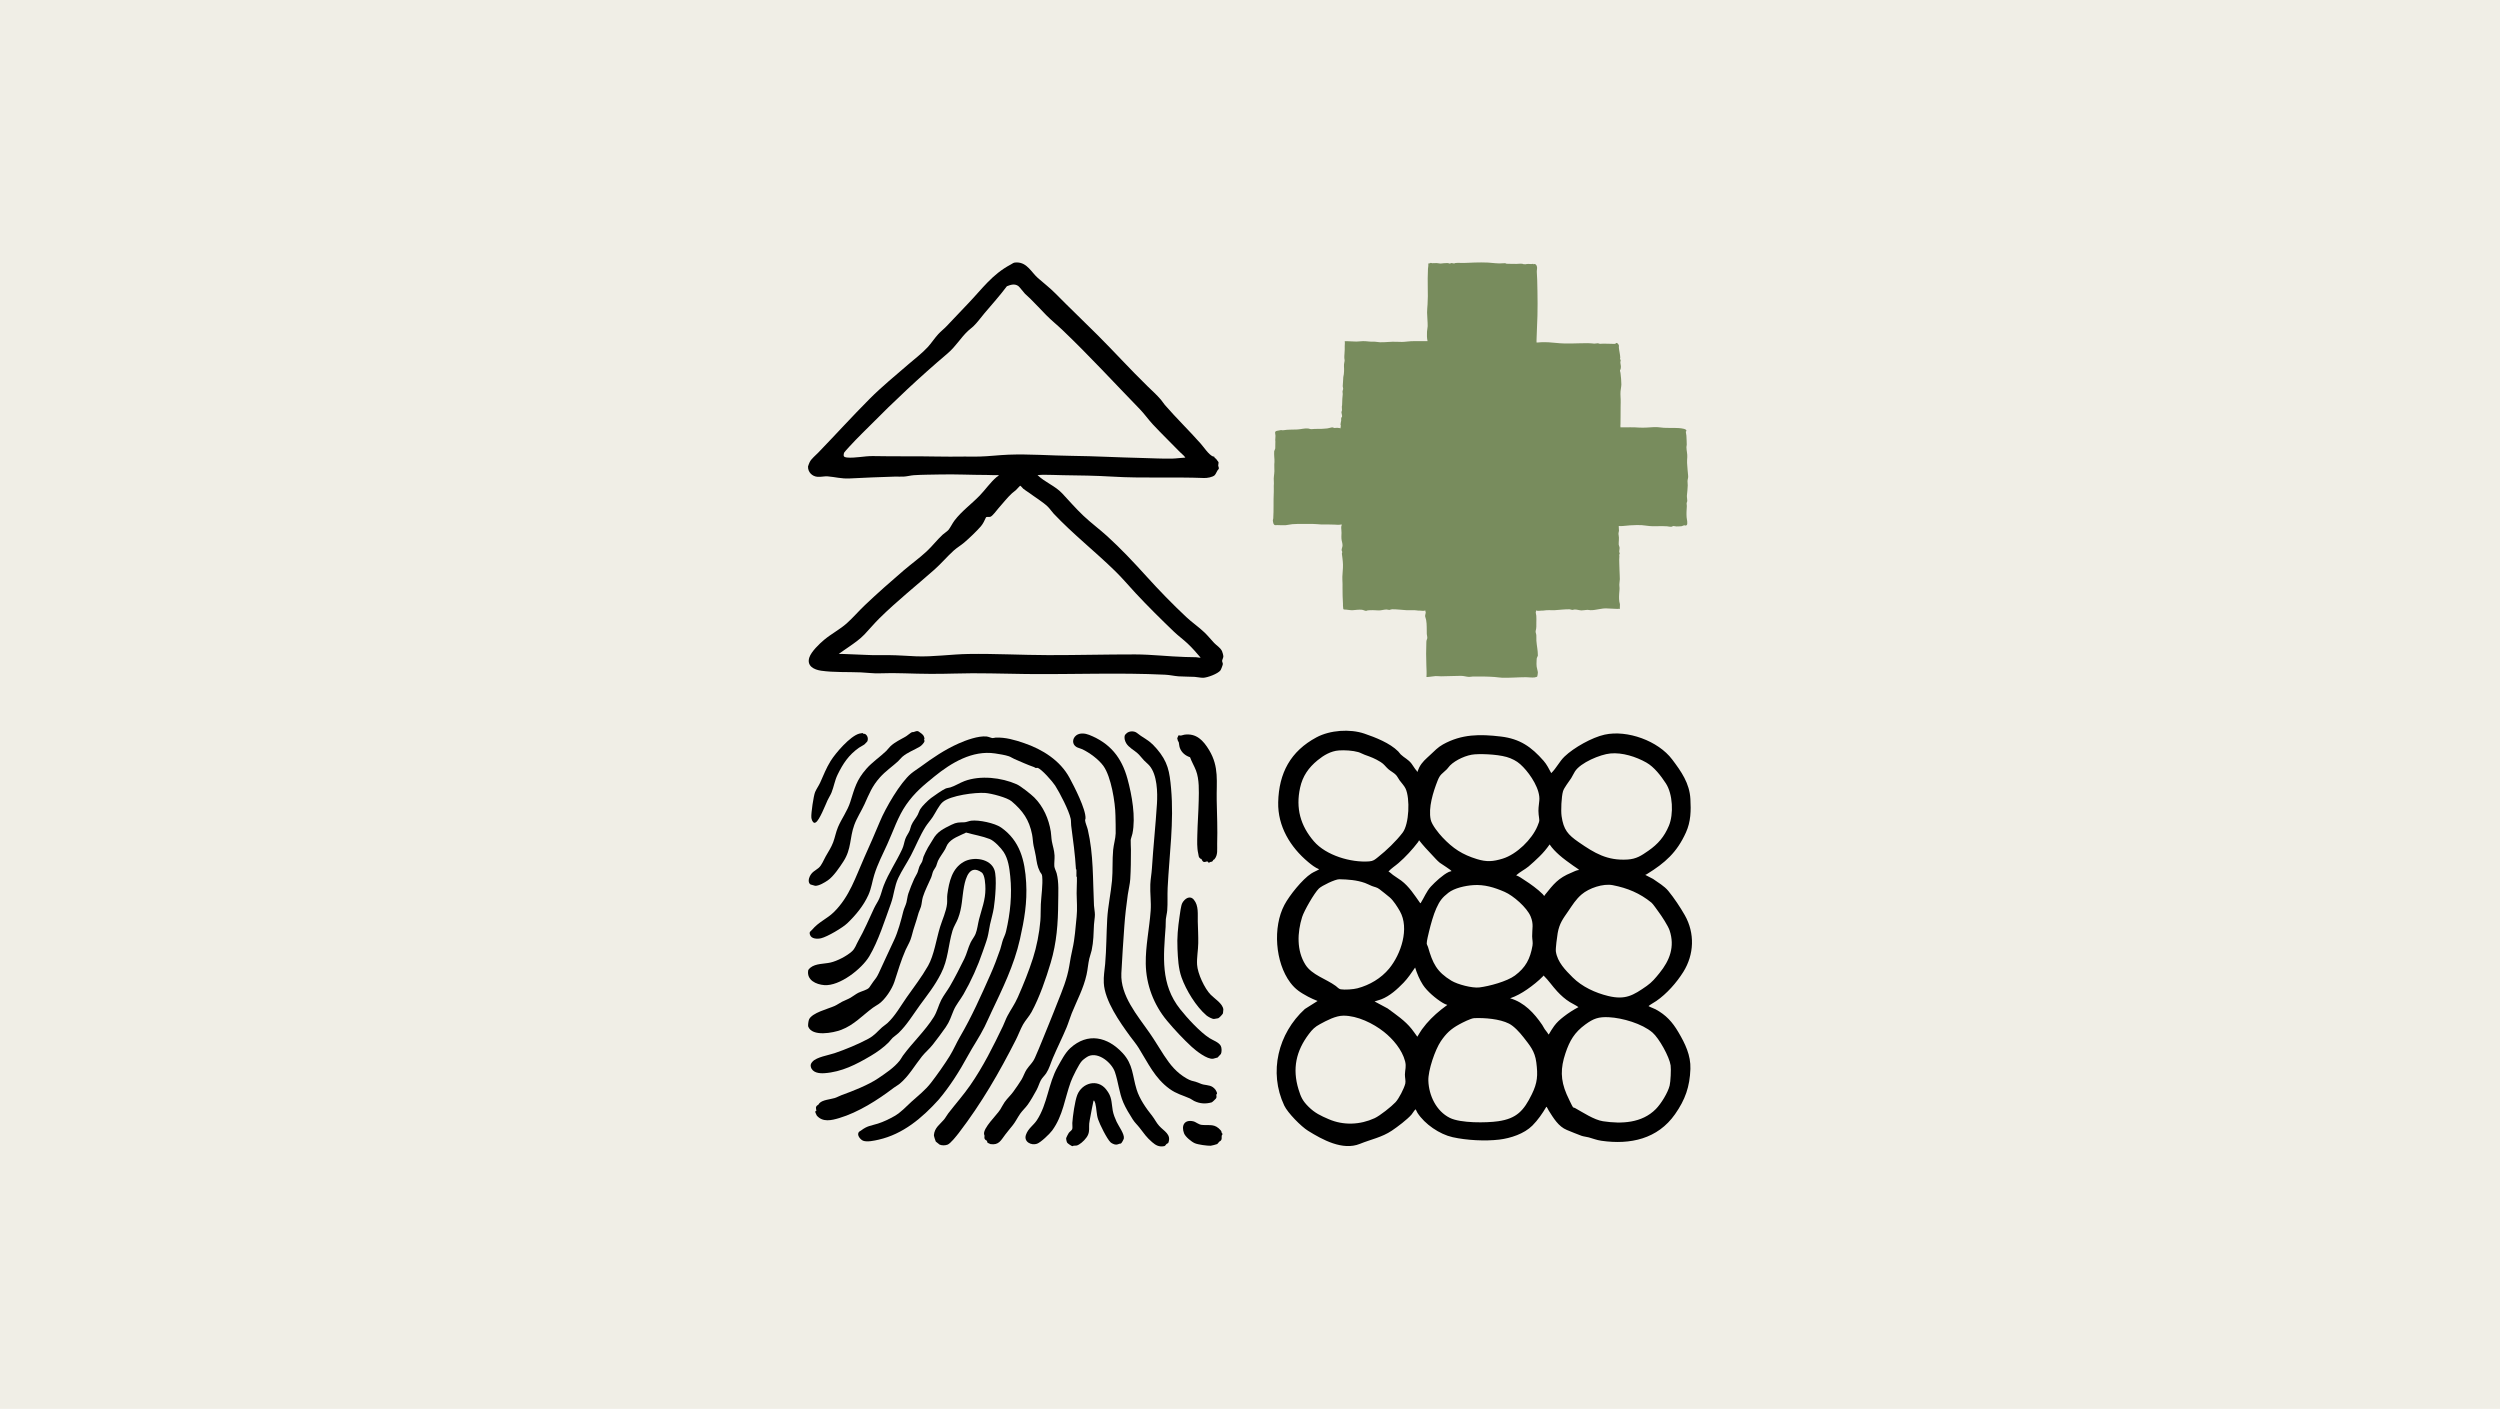 <svg width="181" height="102" viewBox="0 0 181 102" fill="none" xmlns="http://www.w3.org/2000/svg">
<rect width="181" height="102" fill="#F0EEE6"/>
<g clip-path="url(#clip0_13067_30980)">
<path d="M92.154 37.671C92.154 37.65 92.181 37.574 92.184 37.532C92.225 36.895 92.188 36.26 92.222 35.625C92.231 35.455 92.217 35.337 92.221 35.179C92.225 35.034 92.242 34.97 92.225 34.821C92.199 34.586 92.259 34.354 92.266 34.116C92.273 33.893 92.242 33.671 92.271 33.45C92.284 33.347 92.26 33.206 92.256 33.081C92.253 32.96 92.237 32.783 92.252 32.666C92.258 32.623 92.323 32.522 92.329 32.465C92.34 32.364 92.323 32.197 92.334 32.077C92.345 31.957 92.333 31.967 92.328 31.861C92.325 31.772 92.348 31.655 92.345 31.551C92.34 31.381 92.238 31.24 92.455 31.191C92.487 31.184 92.736 31.136 92.751 31.136C92.826 31.136 92.818 31.166 92.948 31.144C93.264 31.092 93.598 31.112 93.918 31.095C94.193 31.081 94.472 30.99 94.726 31.025C94.81 31.036 94.869 31.082 94.977 31.069C95.286 31.032 95.568 31.072 95.868 31.036C95.957 31.025 96.017 31.023 96.102 31.016C96.205 31.007 96.398 30.937 96.474 30.941C96.502 30.942 96.566 30.985 96.619 30.987C96.738 30.991 96.758 30.957 96.908 30.983C96.932 30.988 97.064 31.01 97.07 31.005C97.032 30.937 97.08 30.869 97.08 30.833C97.08 30.814 97.053 30.78 97.053 30.735C97.052 30.644 97.09 30.535 97.101 30.457C97.111 30.393 97.089 30.305 97.106 30.248C97.114 30.22 97.148 30.209 97.158 30.188C97.193 30.111 97.12 29.917 97.121 29.836C97.121 29.792 97.159 29.742 97.162 29.702C97.168 29.63 97.14 29.502 97.15 29.43C97.167 29.319 97.175 29.351 97.172 29.224C97.168 28.983 97.195 28.765 97.215 28.529C97.22 28.473 97.192 28.407 97.198 28.333C97.203 28.267 97.244 28.205 97.246 28.153C97.249 28.093 97.212 28.022 97.213 27.958C97.216 27.762 97.252 27.587 97.249 27.381C97.248 27.259 97.286 27.192 97.293 27.091C97.298 27.013 97.306 26.935 97.31 26.863C97.323 26.614 97.272 26.451 97.335 26.203C97.371 26.068 97.334 26.042 97.329 25.926C97.32 25.721 97.358 25.515 97.358 25.311C97.358 25.127 97.353 25.002 97.369 24.816C97.372 24.78 97.338 24.727 97.372 24.704C97.647 24.694 97.932 24.731 98.208 24.73C98.372 24.73 98.521 24.699 98.687 24.698C98.959 24.696 99.173 24.751 99.448 24.737C99.575 24.731 99.771 24.774 99.911 24.779C100.303 24.791 100.714 24.724 101.103 24.745C101.397 24.761 101.596 24.764 101.895 24.726C102.084 24.701 102.251 24.699 102.438 24.698C102.744 24.695 103.048 24.7 103.354 24.697C103.303 24.467 103.305 24.25 103.315 24.018C103.32 23.878 103.364 23.718 103.364 23.607C103.367 23.288 103.324 22.956 103.321 22.63C103.32 22.436 103.343 22.231 103.355 22.042C103.38 21.642 103.38 21.247 103.37 20.849C103.357 20.38 103.368 19.928 103.385 19.459C103.39 19.333 103.434 19.208 103.402 19.075C103.468 19.1 103.541 19.035 103.587 19.031C103.62 19.028 103.654 19.053 103.684 19.055C103.841 19.064 103.974 19.03 104.111 19.058C104.369 19.11 104.395 19.055 104.619 19.051C104.691 19.05 104.74 19.048 104.809 19.045C104.857 19.042 104.933 19.084 104.962 19.084C105.004 19.083 105.047 19.046 105.081 19.043C105.131 19.04 105.22 19.076 105.272 19.076C105.312 19.075 105.335 19.047 105.368 19.043C105.523 19.023 105.817 19.04 105.981 19.038C106.239 19.036 106.509 19.012 106.767 19.007C107.085 19 107.401 18.994 107.721 19.01C108.095 19.029 108.467 19.102 108.836 19.06C108.896 19.053 109.034 19.036 109.05 19.108C109.076 19.118 109.059 19.074 109.072 19.076C109.092 19.08 109.115 19.098 109.143 19.099C109.356 19.104 109.568 19.111 109.788 19.107C109.927 19.104 110.072 19.08 110.216 19.098C110.254 19.102 110.316 19.139 110.379 19.134C110.406 19.131 110.41 19.076 110.424 19.14C110.579 19.092 110.72 19.112 110.874 19.118C110.927 19.12 111.024 19.072 111.046 19.141C111.12 19.054 111.23 19.175 111.259 19.249C111.319 19.395 111.259 19.527 111.264 19.672C111.271 19.864 111.288 20.064 111.293 20.26C111.323 21.406 111.342 22.554 111.279 23.694C111.261 24.006 111.263 24.31 111.245 24.624C111.242 24.681 111.247 24.738 111.245 24.795C111.26 24.81 111.527 24.779 111.571 24.778C111.961 24.766 112.282 24.785 112.669 24.828C113.416 24.912 114.206 24.844 114.959 24.845C115.138 24.845 115.274 24.868 115.437 24.879C115.496 24.883 115.634 24.848 115.692 24.851C115.723 24.852 115.792 24.895 115.836 24.892C116.119 24.869 116.413 24.892 116.694 24.892C116.761 24.892 116.882 24.909 116.945 24.89C116.977 24.881 116.988 24.834 117.029 24.827C117.101 24.817 117.2 24.95 117.21 25.017C117.218 25.068 117.201 25.114 117.205 25.157C117.226 25.398 117.295 25.646 117.307 25.883C117.309 25.918 117.289 25.949 117.291 25.98C117.294 26.021 117.335 26.044 117.338 26.079C117.342 26.118 117.312 26.176 117.313 26.223C117.316 26.408 117.385 26.489 117.335 26.712C117.322 26.774 117.266 26.787 117.295 26.891C117.314 26.961 117.316 26.941 117.326 27.026C117.356 27.263 117.387 27.591 117.386 27.827C117.386 27.974 117.337 28.193 117.326 28.337C117.305 28.601 117.347 28.852 117.338 29.117C117.334 29.24 117.331 29.32 117.332 29.447C117.337 29.867 117.324 30.284 117.323 30.702C117.323 30.785 117.304 30.856 117.323 30.939C117.765 30.952 118.212 30.914 118.651 30.956C119.028 30.979 119.392 30.945 119.765 30.923C120.016 30.909 120.223 30.959 120.464 30.973C120.909 30.998 121.47 30.944 121.891 31.043C121.966 31.06 122.135 31.109 122.087 31.217C122.081 31.231 122.056 31.24 122.053 31.257C122.048 31.293 122.093 31.475 122.095 31.536C122.102 31.757 122.123 31.975 122.121 32.197C122.121 32.251 122.099 32.319 122.098 32.369C122.097 32.604 122.178 32.88 122.158 33.104C122.148 33.213 122.14 33.393 122.144 33.511C122.155 33.833 122.202 34.161 122.223 34.477C122.232 34.602 122.178 34.71 122.176 34.835C122.175 34.927 122.193 35.05 122.192 35.147C122.189 35.403 122.151 35.634 122.132 35.881C122.122 36.011 122.166 36.182 122.159 36.275C122.156 36.328 122.117 36.372 122.111 36.424C122.105 36.483 122.13 36.581 122.127 36.635C122.111 36.926 122.089 37.168 122.111 37.452C122.121 37.581 122.218 37.944 122.111 38.023C122.034 38.08 121.987 38.026 121.929 38.032C121.887 38.036 121.792 38.095 121.737 38.099C121.633 38.106 121.474 38.118 121.371 38.115C121.303 38.113 121.182 38.074 121.116 38.088C121.096 38.092 121.085 38.124 121.053 38.13C120.919 38.154 120.815 38.115 120.696 38.104C120.213 38.063 119.719 38.139 119.225 38.062C118.96 38.021 118.782 38.012 118.507 38.014C118.172 38.018 117.859 38.044 117.521 38.08C117.421 38.091 117.294 38.096 117.196 38.08L117.213 38.432C117.176 38.549 117.167 38.65 117.192 38.763C117.236 38.958 117.187 39.221 117.194 39.428C117.197 39.488 117.258 39.583 117.259 39.675C117.261 39.746 117.229 39.879 117.231 39.932C117.232 39.971 117.274 40.066 117.273 40.116C117.273 40.128 117.236 40.126 117.228 40.15C117.218 40.179 117.247 40.223 117.243 40.261C117.211 40.604 117.254 40.964 117.253 41.308C117.253 41.509 117.28 41.717 117.276 41.93C117.273 42.06 117.223 42.32 117.244 42.435C117.275 42.612 117.237 42.814 117.228 42.992C117.215 43.246 117.205 43.499 117.283 43.743L117.275 44.094C117.217 44.058 117.149 44.088 117.092 44.085C116.84 44.072 116.595 44.065 116.344 44.05C115.939 44.025 115.552 44.186 115.151 44.177C115.075 44.175 114.997 44.15 114.923 44.153C114.795 44.157 114.622 44.195 114.499 44.194C114.364 44.192 114.169 44.125 114.007 44.127C113.955 44.127 113.879 44.161 113.83 44.16C113.781 44.159 113.701 44.113 113.637 44.112C113.302 44.104 112.926 44.157 112.591 44.176C112.335 44.191 112.052 44.153 111.799 44.197C111.696 44.216 111.7 44.206 111.604 44.208C111.477 44.21 111.337 44.252 111.214 44.193C111.23 44.243 111.188 44.288 111.187 44.328C111.184 44.392 111.222 44.502 111.228 44.577C111.24 44.737 111.234 44.91 111.231 45.066C111.226 45.288 111.248 45.44 111.187 45.66C111.156 45.773 111.22 45.871 111.23 45.982C111.242 46.114 111.225 46.254 111.234 46.386C111.26 46.741 111.343 47.098 111.342 47.453C111.342 47.506 111.277 47.583 111.263 47.651C111.252 47.706 111.253 47.8 111.249 47.861C111.24 47.996 111.239 48.135 111.254 48.264C111.268 48.387 111.343 48.603 111.342 48.695C111.341 48.748 111.312 48.961 111.285 48.997C111.28 49.005 111.13 49.042 111.109 49.045C110.897 49.07 110.685 49.029 110.475 49.029C109.894 49.031 109.324 49.085 108.744 49.067C108.543 49.06 108.399 49.026 108.215 49.014C107.694 48.977 107.16 48.974 106.639 48.98C106.556 48.981 106.442 49.011 106.356 49.008C106.164 48.999 105.983 48.932 105.766 48.931C105.293 48.93 104.808 48.965 104.334 48.965C104.2 48.965 104.069 48.942 103.935 48.948C103.84 48.952 103.299 49.038 103.275 49.014C103.299 48.731 103.277 48.448 103.268 48.164C103.248 47.596 103.244 47.059 103.268 46.488C103.274 46.328 103.299 46.346 103.332 46.22C103.351 46.147 103.304 45.985 103.3 45.901C103.285 45.553 103.315 45.228 103.251 44.879C103.237 44.8 103.191 44.694 103.18 44.624C103.168 44.539 103.226 44.41 103.223 44.328C103.221 44.289 103.18 44.244 103.196 44.193C103.072 44.252 102.933 44.21 102.806 44.208C102.709 44.207 102.714 44.216 102.61 44.198C102.358 44.153 102.074 44.192 101.819 44.177C101.483 44.157 101.123 44.108 100.785 44.111C100.718 44.112 100.643 44.155 100.593 44.16C100.537 44.166 100.451 44.127 100.388 44.127C100.196 44.127 99.975 44.208 99.798 44.194C99.579 44.176 99.228 44.163 99.005 44.194C98.97 44.199 98.946 44.227 98.908 44.227C98.822 44.227 98.695 44.153 98.591 44.145C98.374 44.128 98.166 44.16 97.954 44.177C97.737 44.193 97.518 44.127 97.302 44.128C97.236 44.116 97.251 44.028 97.242 43.977C97.221 43.865 97.237 43.823 97.231 43.711C97.208 43.342 97.198 42.967 97.199 42.599C97.2 42.379 97.204 42.18 97.188 41.96C97.17 41.711 97.225 41.378 97.228 41.114C97.23 41.035 97.231 40.947 97.231 40.868C97.231 40.727 97.209 40.589 97.198 40.459C97.188 40.345 97.158 40.189 97.152 40.084C97.15 40.05 97.181 40.005 97.18 39.968C97.179 39.928 97.135 39.878 97.134 39.821C97.131 39.733 97.2 39.588 97.199 39.495C97.199 39.342 97.161 39.257 97.136 39.118C97.103 38.938 97.122 38.744 97.126 38.57C97.13 38.421 97.094 38.274 97.107 38.125C97.111 38.08 97.151 38.024 97.134 37.967C96.958 38.013 96.781 37.992 96.603 37.982C96.276 37.964 95.956 37.975 95.632 37.969C95.442 37.965 95.256 37.931 95.057 37.934C94.57 37.94 94.046 37.916 93.563 37.951C93.397 37.963 93.228 38.016 93.067 38.026C92.87 38.04 92.664 38.014 92.464 38.016C92.346 38.017 92.272 38.066 92.199 37.913C92.183 37.88 92.155 37.724 92.155 37.69C92.155 37.684 92.155 37.678 92.155 37.673L92.154 37.671Z" fill="#788C5D"/>
<path d="M102.197 55.291C102.336 55.471 102.414 55.644 102.574 55.814C102.587 55.829 102.588 55.905 102.622 55.874C102.634 55.862 102.724 55.617 102.748 55.571C102.96 55.161 103.225 54.959 103.551 54.652C103.841 54.38 104.11 54.096 104.468 53.898C105.834 53.138 107.152 53.146 108.663 53.325C110.041 53.489 110.869 54.071 111.757 55.083C111.986 55.344 112.147 55.67 112.31 55.974C112.684 55.613 112.899 55.132 113.275 54.772C113.948 54.127 115.266 53.388 116.174 53.188C117.815 52.828 120.052 53.638 121.065 54.984C121.724 55.859 122.323 56.705 122.385 57.849C122.432 58.702 122.417 59.485 122.063 60.268C121.411 61.713 120.556 62.471 119.235 63.286C119.198 63.309 119.156 63.33 119.113 63.34L119.682 63.635C120.06 63.908 120.491 64.143 120.79 64.508C121.207 65.018 121.652 65.686 121.979 66.26C122.718 67.561 122.661 69.105 121.872 70.367C121.383 71.147 120.672 71.953 119.914 72.474C119.838 72.525 119.381 72.798 119.365 72.832C119.351 72.86 119.385 72.858 119.398 72.865C119.527 72.942 119.718 72.995 119.863 73.073C120.621 73.484 121.082 73.994 121.515 74.729C122.001 75.553 122.42 76.404 122.385 77.389C122.34 78.681 122.01 79.615 121.275 80.665C120.015 82.464 118.028 82.892 115.937 82.591C115.586 82.54 115.349 82.435 115.024 82.346C114.857 82.3 114.657 82.287 114.501 82.231C114.167 82.112 113.779 81.946 113.444 81.811C112.831 81.564 112.467 80.942 112.128 80.406C112.082 80.333 112.03 80.207 111.985 80.149C111.973 80.132 111.971 80.135 111.951 80.138C111.665 80.624 111.343 81.092 110.944 81.492C110.355 82.084 109.368 82.408 108.551 82.507C107.522 82.63 106.185 82.558 105.173 82.333C104.225 82.123 103.15 81.388 102.623 80.567C102.58 80.5 102.548 80.4 102.51 80.344C102.504 80.335 102.51 80.311 102.481 80.323C102.424 80.347 102.255 80.624 102.196 80.693C101.883 81.055 101.179 81.584 100.773 81.857C100.049 82.344 99.248 82.493 98.457 82.815C97.204 83.324 95.74 82.512 94.7 81.867C94.199 81.556 93.23 80.573 92.98 80.043C91.838 77.621 92.539 74.815 94.472 73.052L95.393 72.471C95.161 72.377 94.924 72.279 94.705 72.16C94.158 71.862 93.791 71.639 93.413 71.134C92.322 69.673 92.138 67.124 92.991 65.515C93.354 64.829 94.29 63.66 94.935 63.243C95.119 63.123 95.328 63.05 95.51 62.937C95.217 62.821 94.952 62.611 94.711 62.41C93.416 61.328 92.503 59.822 92.541 58.086C92.589 55.965 93.438 54.389 95.314 53.383C96.293 52.859 97.739 52.757 98.79 53.117C99.589 53.39 100.627 53.797 101.231 54.403C101.295 54.467 101.347 54.557 101.415 54.623C101.68 54.874 101.954 54.975 102.198 55.292L102.197 55.291ZM96.932 54.332C96.351 54.375 95.835 54.682 95.394 55.043C94.739 55.579 94.308 56.193 94.126 57.034C93.803 58.518 94.149 59.775 95.124 60.909C96.005 61.934 97.807 62.463 99.125 62.365C99.432 62.342 99.536 62.239 99.761 62.061C100.383 61.57 101.069 60.914 101.548 60.287C102.028 59.659 102.094 57.797 101.764 57.095C101.669 56.892 101.471 56.687 101.334 56.501C101.244 56.379 101.173 56.22 101.071 56.109C100.924 55.95 100.677 55.831 100.509 55.681C100.299 55.493 100.218 55.331 99.96 55.171C99.539 54.91 99.264 54.811 98.806 54.647C98.654 54.592 98.493 54.496 98.345 54.453C97.948 54.337 97.344 54.301 96.932 54.332ZM116.593 54.55C115.856 54.62 114.427 55.217 114.023 55.858C113.927 56.01 113.851 56.185 113.752 56.343C113.591 56.596 113.238 57.023 113.16 57.296C113.048 57.686 113.001 58.688 113.059 59.091C113.2 60.071 113.513 60.432 114.3 60.975C115.451 61.77 116.361 62.321 117.83 62.23C118.475 62.19 118.831 61.95 119.343 61.594C120.046 61.106 120.494 60.579 120.827 59.786C121.178 58.95 121.114 57.491 120.609 56.718C120.254 56.174 119.766 55.531 119.197 55.209C118.451 54.787 117.455 54.468 116.593 54.55L116.593 54.55ZM104.747 55.699C104.414 56.029 104.271 56.041 104.082 56.521C103.762 57.332 103.4 58.476 103.583 59.342C103.664 59.723 104.162 60.336 104.434 60.624C105.198 61.433 105.87 61.873 106.938 62.201C107.636 62.415 108.107 62.377 108.793 62.166C109.804 61.855 110.914 60.776 111.316 59.803C111.504 59.346 111.445 59.434 111.398 58.974C111.358 58.586 111.407 58.339 111.446 57.965C111.529 57.163 110.819 56.093 110.281 55.537C109.977 55.221 109.752 55.065 109.345 54.895C108.71 54.632 107.468 54.568 106.775 54.613C106.189 54.65 105.394 55.01 104.978 55.425C104.899 55.504 104.829 55.619 104.748 55.699H104.747ZM103.686 61.904C103.357 61.56 103.032 61.209 102.74 60.834C102.726 60.876 102.699 60.925 102.673 60.96C102.269 61.493 101.753 62.055 101.247 62.49C101.009 62.696 100.737 62.861 100.526 63.096C100.648 63.16 100.741 63.262 100.85 63.344C101.031 63.483 101.256 63.61 101.447 63.753C102.024 64.186 102.413 64.81 102.825 65.391L102.859 65.38C103.104 64.993 103.283 64.525 103.595 64.188C103.908 63.851 104.465 63.331 104.889 63.13C104.952 63.101 105.024 63.093 105.089 63.07C105.121 63.029 104.303 62.513 104.242 62.464C104.051 62.312 103.858 62.084 103.686 61.904V61.904ZM113.902 62.677C113.565 62.435 113.199 62.178 112.889 61.902C112.636 61.676 112.38 61.419 112.193 61.137C111.97 61.456 111.727 61.748 111.447 62.019C111.212 62.247 110.916 62.527 110.666 62.734C110.382 62.968 110.041 63.123 109.77 63.373C109.987 63.449 110.17 63.59 110.362 63.713C110.802 63.994 111.329 64.373 111.699 64.743C111.725 64.77 111.747 64.819 111.773 64.837C111.849 64.889 111.822 64.828 111.849 64.794C112.481 64.01 112.807 63.569 113.778 63.179C113.959 63.106 114.125 62.997 114.332 62.986C114.201 62.868 114.043 62.778 113.902 62.677ZM96.711 71.384C96.818 71.462 96.925 71.601 97.066 71.625C97.365 71.675 97.98 71.632 98.278 71.553C99.158 71.322 99.996 70.828 100.575 70.124C101.432 69.083 102.06 67.218 101.351 65.968C101.173 65.655 100.887 65.203 100.618 64.971C100.398 64.782 100.112 64.567 99.879 64.382C99.686 64.23 99.526 64.228 99.314 64.142C99.147 64.075 98.995 63.988 98.824 63.927C98.224 63.713 97.595 63.671 96.962 63.658C96.675 63.652 95.7 64.122 95.485 64.332C95.148 64.663 94.415 65.941 94.273 66.396C93.925 67.512 93.866 68.819 94.513 69.845C94.981 70.588 96.008 70.869 96.711 71.384ZM120.08 66.019C119.966 65.867 119.682 65.446 119.564 65.35C118.728 64.668 117.828 64.294 116.765 64.087C116.068 63.951 115.048 64.296 114.511 64.755C114.089 65.115 113.848 65.521 113.541 65.968C113.156 66.526 112.902 66.851 112.776 67.556C112.733 67.799 112.615 68.684 112.645 68.889C112.758 69.659 113.337 70.24 113.862 70.764C114.54 71.441 115.499 71.883 116.429 72.109C117.682 72.413 118.248 72.065 119.226 71.381C119.612 71.11 119.85 70.815 120.145 70.452C120.89 69.534 121.271 68.54 120.879 67.362C120.769 67.032 120.299 66.311 120.08 66.019H120.08ZM106.646 64.085C106.09 64.125 105.307 64.29 104.863 64.635C104.407 64.988 104.228 65.236 103.99 65.761C103.773 66.242 103.594 66.905 103.467 67.422C103.421 67.609 103.289 68.142 103.295 68.307C103.299 68.389 103.366 68.485 103.389 68.566C103.725 69.735 104.012 70.354 105.083 71.004C105.529 71.274 106.59 71.553 107.105 71.49C107.818 71.403 109.11 71.054 109.683 70.627C110.461 70.048 110.785 69.419 110.952 68.469C110.995 68.227 110.931 68.026 110.928 67.789C110.921 67.224 111.055 66.923 110.817 66.349C110.55 65.706 109.568 64.846 108.934 64.571C108.194 64.25 107.466 64.024 106.645 64.084L106.646 64.085ZM104.787 72.756C104.669 72.725 104.55 72.664 104.446 72.601C103.967 72.314 103.326 71.774 103.021 71.305C102.779 70.934 102.585 70.472 102.455 70.049C102.191 70.427 101.938 70.819 101.616 71.15C101.161 71.619 100.626 72.111 99.998 72.353C99.843 72.412 99.675 72.446 99.519 72.504L100.464 73.011C101.082 73.469 101.719 73.891 102.203 74.497C102.348 74.678 102.477 74.873 102.614 75.059C102.727 74.882 102.827 74.694 102.951 74.523C103.356 73.968 103.81 73.52 104.343 73.092C104.488 72.976 104.641 72.871 104.787 72.756V72.756ZM112.134 74.891C112.252 74.69 112.384 74.467 112.523 74.28C112.728 74.005 112.941 73.817 113.21 73.607C113.546 73.344 113.904 73.115 114.281 72.916C114.086 72.774 113.86 72.678 113.656 72.551C113.309 72.334 113.026 72.08 112.747 71.781C112.399 71.408 112.115 70.976 111.749 70.621C111.749 70.64 111.738 70.657 111.724 70.671C111.401 71.01 110.943 71.37 110.557 71.636C110.182 71.895 109.764 72.131 109.333 72.276C110.356 72.573 111.075 73.35 111.656 74.203C111.716 74.292 111.769 74.411 111.836 74.51C111.918 74.632 112.031 74.745 112.1 74.88L112.134 74.891H112.134ZM97.268 73.534C96.703 73.536 96.062 73.879 95.565 74.149C95.195 74.349 95.017 74.526 94.765 74.859C93.835 76.09 93.554 77.371 94.013 78.872C94.186 79.439 94.316 79.709 94.738 80.129C95.199 80.586 95.616 80.778 96.203 81.031C97.268 81.492 98.472 81.44 99.522 80.957C99.904 80.781 100.744 80.114 101.036 79.8C101.285 79.534 101.653 78.81 101.742 78.456C101.787 78.273 101.71 77.999 101.716 77.791C101.726 77.425 101.828 77.227 101.729 76.838C101.516 76.006 100.854 75.228 100.198 74.707C99.424 74.093 98.274 73.531 97.268 73.534ZM119.879 80.3C120.262 79.911 120.752 79.121 120.883 78.591C120.951 78.316 120.993 77.42 120.954 77.14C120.869 76.518 120.118 75.169 119.641 74.757C118.891 74.11 117.464 73.698 116.487 73.647C115.739 73.608 115.37 73.74 114.78 74.171C113.991 74.748 113.644 75.34 113.338 76.257C112.978 77.334 112.972 78.175 113.423 79.224C113.473 79.34 113.844 80.135 113.888 80.17C113.924 80.198 113.982 80.194 114.025 80.218C114.601 80.539 115.416 81.081 116.054 81.178C117.392 81.38 118.871 81.321 119.879 80.299L119.879 80.3ZM110.278 75.071C110.031 74.751 109.615 74.293 109.25 74.109C108.57 73.766 107.495 73.683 106.741 73.713C106.492 73.724 105.887 74.034 105.648 74.165C105.043 74.496 104.702 74.817 104.316 75.386C103.898 76.005 103.388 77.501 103.413 78.244C103.45 79.317 103.987 80.449 104.971 80.936C105.747 81.321 107.606 81.302 108.467 81.178C109.816 80.983 110.324 80.406 110.902 79.23C111.318 78.385 111.348 77.85 111.229 76.918C111.123 76.089 110.763 75.697 110.279 75.07L110.278 75.071Z" fill="black"/>
<path d="M71.332 82.513C71.23 82.404 71.288 82.322 71.277 82.212C71.273 82.171 71.249 82.145 71.245 82.112C71.185 81.647 72.155 80.743 72.413 80.337C72.526 80.16 72.612 79.97 72.733 79.797C72.924 79.524 73.178 79.299 73.371 79.029C73.55 78.778 73.812 78.409 73.966 78.151C74.102 77.924 74.18 77.651 74.332 77.425C74.542 77.11 74.76 76.964 74.929 76.584C75.314 75.724 75.658 74.814 76.018 73.951C76.203 73.506 76.383 73.033 76.565 72.576C76.916 71.695 77.261 70.876 77.418 69.922C77.491 69.481 77.546 69.147 77.647 68.71C77.823 67.946 77.864 67.156 77.947 66.377C78.007 65.816 77.956 65.227 77.948 64.674C77.943 64.281 77.981 63.889 77.967 63.497C77.966 63.467 77.933 63.474 77.932 63.464C77.925 63.306 77.947 63.129 77.934 62.967C77.931 62.936 77.9 62.944 77.899 62.933C77.838 61.879 77.691 60.822 77.553 59.771C77.533 59.616 77.55 59.421 77.518 59.276C77.391 58.68 76.733 57.41 76.393 56.876C76.221 56.607 75.398 55.653 75.112 55.592C75.072 55.584 75.037 55.611 74.989 55.603C74.949 55.596 74.909 55.553 74.869 55.539C74.404 55.379 73.9 55.148 73.441 54.951C73.305 54.893 73.185 54.803 73.043 54.754C72.782 54.663 72.324 54.59 72.042 54.548C70.402 54.304 68.872 55.226 67.651 56.218C66.847 56.87 66.221 57.385 65.615 58.25C65.008 59.116 64.677 60.168 64.238 61.126C63.904 61.855 63.533 62.572 63.295 63.343C63.14 63.844 63.093 64.301 62.873 64.792C62.526 65.566 61.964 66.248 61.357 66.832C61.007 67.169 59.911 67.816 59.446 67.93C59.186 67.993 58.736 67.987 58.641 67.672C58.572 67.445 58.688 67.444 58.801 67.309C59.27 66.748 59.876 66.521 60.36 66.048C61.516 64.919 61.948 63.479 62.592 62.042C62.975 61.188 63.347 60.345 63.705 59.481C64.105 58.513 65.172 56.664 65.967 56.003C66.182 55.825 66.426 55.678 66.651 55.513C67.534 54.863 68.393 54.28 69.399 53.83C69.945 53.586 70.835 53.261 71.432 53.322C71.568 53.336 71.757 53.429 71.863 53.437C71.93 53.442 72.011 53.406 72.078 53.403C72.795 53.371 73.474 53.571 74.143 53.8C75.466 54.251 76.751 55.051 77.433 56.313C77.776 56.948 78.623 58.588 78.592 59.255C78.59 59.298 78.559 59.331 78.561 59.387C78.567 59.548 78.712 59.878 78.754 60.057C79.181 61.868 79.115 63.705 79.204 65.551C79.215 65.767 79.272 66.008 79.271 66.231C79.27 66.453 79.215 66.711 79.204 66.941C79.173 67.589 79.174 68.165 79.035 68.808C78.991 69.008 78.911 69.205 78.866 69.4C78.777 69.781 78.754 70.175 78.668 70.561C78.444 71.572 77.976 72.419 77.595 73.36C77.456 73.703 77.357 74.061 77.214 74.402C76.903 75.142 76.54 75.866 76.224 76.606C76.066 76.975 75.972 77.357 75.747 77.701C75.633 77.874 75.457 78.026 75.359 78.207C75.243 78.422 75.173 78.683 75.051 78.908C74.885 79.216 74.612 79.694 74.412 79.973C74.25 80.2 74.024 80.401 73.863 80.631C73.671 80.906 73.532 81.206 73.317 81.475C73.137 81.7 72.962 81.906 72.787 82.136C72.464 82.559 72.324 82.924 71.714 82.834C71.7 82.832 71.517 82.749 71.508 82.742C71.469 82.708 71.483 82.651 71.459 82.609C71.435 82.566 71.36 82.543 71.332 82.513V82.513Z" fill="black"/>
<path d="M68.348 81.055C68.458 80.923 68.551 80.74 68.66 80.599C69.184 79.922 69.754 79.28 70.243 78.575C71.179 77.227 71.903 75.769 72.612 74.293C72.728 74.052 72.811 73.794 72.936 73.558C73.194 73.071 73.456 72.729 73.692 72.195C74.106 71.258 74.474 70.348 74.789 69.368C75.049 68.559 75.252 67.531 75.323 66.66C75.356 66.264 75.335 65.864 75.356 65.467C75.389 64.843 75.511 64.058 75.455 63.448C75.438 63.259 75.362 63.246 75.288 63.102C75.095 62.728 75.059 62.398 74.994 61.989C74.95 61.719 74.888 61.502 74.833 61.239C74.778 60.976 74.777 60.687 74.724 60.421C74.514 59.355 74.052 58.701 73.242 58.015C72.916 57.738 71.77 57.443 71.334 57.411C70.608 57.357 68.818 57.589 68.256 58.066C67.987 58.295 67.73 58.847 67.525 59.155C67.367 59.393 67.162 59.615 67.013 59.85C66.61 60.484 66.302 61.261 65.951 61.932C65.666 62.476 65.294 63.019 65.036 63.565C64.75 64.17 64.727 64.79 64.506 65.402C64.067 66.613 63.591 68.133 62.939 69.23C62.393 70.149 60.786 71.41 59.675 71.322C59.083 71.275 58.398 70.962 58.513 70.258C58.523 70.197 58.627 70.096 58.677 70.056C59.062 69.749 59.661 69.793 60.126 69.688C60.615 69.577 61.309 69.217 61.681 68.879C61.908 68.674 61.979 68.406 62.124 68.148C62.587 67.326 62.891 66.594 63.286 65.751C63.401 65.506 63.559 65.289 63.666 65.04C63.795 64.74 63.863 64.417 63.981 64.113C64.335 63.202 64.903 62.375 65.312 61.491C65.437 61.222 65.451 61.02 65.538 60.757C65.617 60.52 65.78 60.337 65.868 60.11C65.912 59.996 65.93 59.873 65.978 59.756C66.094 59.47 66.302 59.258 66.441 58.995C66.508 58.868 66.55 58.709 66.626 58.584C66.758 58.363 67.196 57.937 67.407 57.778C67.619 57.619 68.239 57.187 68.458 57.093C68.569 57.045 68.69 57.044 68.804 57.009C69.141 56.905 69.491 56.676 69.832 56.549C70.979 56.121 72.503 56.291 73.612 56.783C73.897 56.91 74.644 57.502 74.878 57.733C75.537 58.388 75.932 59.29 76.078 60.206C76.115 60.438 76.112 60.677 76.154 60.908C76.221 61.27 76.329 61.551 76.349 61.939C76.361 62.188 76.317 62.483 76.333 62.716C76.343 62.859 76.465 63.087 76.505 63.24C76.674 63.884 76.617 64.669 76.613 65.336C76.603 66.853 76.507 68.232 76.072 69.696C75.725 70.859 75.266 72.193 74.689 73.261C74.507 73.596 74.241 73.864 74.066 74.177C73.881 74.507 73.729 74.927 73.549 75.281C72.338 77.665 71.061 79.878 69.434 82.003C69.275 82.21 68.82 82.795 68.601 82.874C68.427 82.937 68.2 82.943 68.028 82.87C68.01 82.863 67.761 82.665 67.751 82.65C67.722 82.604 67.609 82.235 67.614 82.182C67.664 81.638 68.048 81.413 68.348 81.055V81.055Z" fill="black"/>
<path d="M71.75 73.339C71.596 73.663 71.445 74.01 71.284 74.337C70.921 75.07 70.453 75.739 70.063 76.458C69.471 77.55 68.755 78.68 67.951 79.624C66.763 80.937 65.386 82.108 63.614 82.512C63.309 82.581 62.785 82.7 62.495 82.59C62.32 82.523 62.097 82.266 62.133 82.072C62.163 81.916 62.251 81.916 62.34 81.848C62.804 81.497 63.033 81.514 63.56 81.349C63.96 81.223 64.39 81.016 64.754 80.807C65.25 80.522 65.561 80.153 65.975 79.779C66.472 79.331 66.984 78.935 67.403 78.395C67.842 77.828 68.387 77.056 68.763 76.448C69.035 76.008 69.247 75.5 69.507 75.057C70.353 73.611 71.022 72.102 71.703 70.568C71.966 69.977 72.204 69.349 72.417 68.733C72.497 68.501 72.537 68.251 72.619 68.025C72.701 67.798 72.78 67.679 72.838 67.433C73.145 66.124 73.281 64.777 73.141 63.435C73.079 62.837 72.996 62.19 72.661 61.68C72.469 61.388 71.983 60.874 71.66 60.746C71.13 60.537 70.498 60.434 69.947 60.277C69.483 60.514 68.88 60.686 68.587 61.15C68.527 61.246 68.494 61.364 68.439 61.465C68.28 61.751 68.055 62.025 67.909 62.325C67.855 62.438 67.831 62.588 67.778 62.707C67.723 62.832 67.623 62.944 67.569 63.06C67.503 63.202 67.477 63.389 67.415 63.535C67.218 63.999 66.969 64.453 66.817 64.939C66.747 65.16 66.745 65.412 66.678 65.644C66.633 65.799 66.554 65.939 66.508 66.088C66.395 66.457 66.322 66.752 66.189 67.126C66.084 67.424 66.028 67.744 65.921 68.032C65.83 68.281 65.675 68.526 65.567 68.77C65.239 69.516 65.01 70.3 64.758 71.072C64.582 71.611 64.089 72.359 63.625 72.686C63.488 72.782 63.342 72.855 63.202 72.957C62.434 73.522 61.831 74.209 60.904 74.561C60.322 74.782 58.811 75.076 58.516 74.327C58.483 74.244 58.533 73.906 58.573 73.813C58.78 73.323 59.969 73.04 60.432 72.829C60.611 72.747 60.795 72.614 60.97 72.524C61.167 72.424 61.382 72.349 61.576 72.237C61.771 72.126 61.943 71.981 62.143 71.878C62.357 71.769 62.791 71.671 62.927 71.505C63.024 71.386 63.113 71.217 63.217 71.084C63.41 70.838 63.485 70.744 63.625 70.45C63.999 69.662 64.347 68.862 64.726 68.076C65.007 67.494 65.243 66.617 65.398 65.984C65.453 65.76 65.57 65.557 65.627 65.336C65.683 65.115 65.694 64.908 65.764 64.695C65.866 64.385 66.053 63.93 66.187 63.629C66.26 63.465 66.379 63.3 66.44 63.138C66.489 63.01 66.506 62.88 66.561 62.746C66.617 62.612 66.72 62.484 66.771 62.359C66.813 62.258 66.821 62.136 66.858 62.033C66.916 61.877 67.103 61.506 67.188 61.354C67.299 61.155 67.422 60.996 67.541 60.78C67.859 60.2 68.318 59.995 68.887 59.712C69.274 59.519 69.425 59.549 69.83 59.533C69.955 59.528 70.165 59.437 70.312 59.419C70.864 59.348 72.02 59.59 72.477 59.909C73.849 60.868 74.202 62.301 74.294 63.897C74.378 65.353 74.159 66.589 73.845 67.995C73.422 69.887 72.574 71.599 71.749 73.338L71.75 73.339Z" fill="black"/>
<path d="M65.143 76.782C65.224 76.681 65.29 76.541 65.367 76.435C66.068 75.476 66.984 74.631 67.607 73.63C67.851 73.238 67.94 72.8 68.146 72.399C68.32 72.06 68.579 71.736 68.773 71.404C69.133 70.786 69.498 70.062 69.816 69.419C69.996 69.054 70.088 68.621 70.267 68.248C70.37 68.032 70.541 67.831 70.629 67.618C70.757 67.307 70.799 66.884 70.885 66.549C71.078 65.803 71.346 65.159 71.344 64.358C71.343 64.068 71.317 63.337 71.068 63.161C70.215 62.557 69.919 63.528 69.796 64.182C69.641 65.008 69.673 65.695 69.357 66.508C69.243 66.802 69.052 67.075 68.96 67.385C68.641 68.46 68.656 69.454 68.125 70.489C67.66 71.398 67.176 71.985 66.589 72.792C66.094 73.473 65.664 74.201 65.051 74.793C64.927 74.913 64.753 75.018 64.627 75.138C64.521 75.239 64.434 75.374 64.334 75.474C63.954 75.851 63.507 76.171 63.046 76.443C61.99 77.067 60.944 77.611 59.69 77.699C59.317 77.725 58.808 77.671 58.702 77.231C58.664 77.072 58.728 76.973 58.829 76.86C59.126 76.529 59.989 76.397 60.425 76.249C61.188 75.991 62.14 75.6 62.848 75.218C63.327 74.959 63.483 74.719 63.861 74.378C63.977 74.274 64.135 74.179 64.25 74.073C64.817 73.546 65.217 72.814 65.657 72.189C66.199 71.419 66.722 70.749 67.194 69.92C67.627 69.16 67.795 67.975 68.061 67.113C68.221 66.595 68.51 65.978 68.566 65.433C68.589 65.207 68.557 64.98 68.589 64.744C68.715 63.838 68.927 62.862 69.79 62.388C70.488 62.004 71.709 62.155 71.999 62.988C72.191 63.542 72.049 65.115 71.952 65.731C71.889 66.127 71.765 66.537 71.678 66.931C71.612 67.236 71.576 67.559 71.497 67.858C71.413 68.177 71.259 68.577 71.149 68.901C70.801 69.934 70.305 71.034 69.76 71.98C69.531 72.378 69.218 72.737 69.039 73.162C68.842 73.631 68.768 73.936 68.466 74.375C68.187 74.782 67.832 75.245 67.528 75.637C67.292 75.939 66.992 76.182 66.752 76.481C66.23 77.132 65.796 77.916 65.141 78.46C65.004 78.574 64.832 78.659 64.689 78.769C63.556 79.637 62.132 80.54 60.753 80.95C60.188 81.118 59.57 81.263 59.138 80.771C59.12 80.751 59.023 80.52 59.023 80.506C59.023 80.437 59.12 80.403 59.12 80.39C59.12 80.387 59.093 80.366 59.089 80.34C59.071 80.228 59.055 80.158 59.129 80.067C59.17 80.017 59.225 80.003 59.252 79.975C59.283 79.943 59.297 79.9 59.328 79.868C59.558 79.629 60.114 79.594 60.43 79.499C60.602 79.447 60.76 79.348 60.929 79.288C61.738 78.996 62.874 78.55 63.58 78.07C64.132 77.694 64.721 77.311 65.143 76.781L65.143 76.782Z" fill="black"/>
<path d="M88.035 79.532C88 79.578 87.775 79.797 87.727 79.811C87.281 79.937 86.879 79.911 86.456 79.711C86.341 79.657 86.264 79.579 86.156 79.531C85.612 79.288 85.186 79.204 84.673 78.832C83.596 78.049 83.121 76.96 82.439 75.871C82.246 75.562 82.034 75.317 81.824 75.031C81.075 74.008 79.981 72.459 79.915 71.165C79.889 70.664 79.973 70.271 80.014 69.79C80.107 68.705 80.102 67.614 80.163 66.528C80.214 65.621 80.426 64.668 80.509 63.761C80.576 63.036 80.522 62.263 80.593 61.526C80.629 61.147 80.765 60.71 80.775 60.333C80.786 59.928 80.764 59.456 80.759 59.042C80.746 58.093 80.444 56.23 79.889 55.458C79.544 54.977 78.888 54.499 78.357 54.244C78.233 54.184 78.049 54.15 77.938 54.084C77.608 53.889 77.624 53.473 77.916 53.244C78.176 53.042 78.563 53.09 78.85 53.203C80.362 53.797 81.208 54.837 81.631 56.393C81.952 57.571 82.236 59.155 81.988 60.358C81.965 60.468 81.866 60.741 81.863 60.814C81.853 61.023 81.88 61.301 81.88 61.525C81.88 62.21 81.874 62.961 81.831 63.645C81.808 64.014 81.703 64.405 81.652 64.774C81.546 65.538 81.455 66.291 81.402 67.058C81.325 68.193 81.241 69.334 81.186 70.468C81.108 72.085 82.352 73.523 83.222 74.772C83.594 75.304 83.923 75.87 84.278 76.412C84.734 77.106 85.182 77.662 85.916 78.082C86.192 78.24 86.314 78.255 86.605 78.336C86.775 78.383 86.957 78.487 87.115 78.519C87.488 78.595 87.74 78.561 88.005 78.902C88.043 78.951 88.13 79.133 88.112 79.184C88.103 79.207 88.068 79.225 88.064 79.246C88.05 79.332 88.112 79.43 88.036 79.531L88.035 79.532Z" fill="black"/>
<path d="M83.741 54.205C84.56 55.157 84.677 55.854 84.787 57.09C85.003 59.522 84.658 61.863 84.538 64.276C84.512 64.813 84.549 65.384 84.507 65.917C84.49 66.128 84.428 66.336 84.407 66.546C84.389 66.733 84.405 66.923 84.391 67.11C84.234 69.271 84.013 71.261 85.441 73.061C85.955 73.71 86.876 74.714 87.563 75.157C87.818 75.321 88.235 75.45 88.385 75.723C88.459 75.858 88.463 76.173 88.394 76.307C88.386 76.323 88.17 76.555 88.155 76.564C88.14 76.573 87.862 76.648 87.83 76.652C87.398 76.714 86.592 76.078 86.279 75.79C85.66 75.217 85.038 74.555 84.498 73.908C83.532 72.751 82.977 71.297 82.953 69.776C82.933 68.489 83.218 67.211 83.309 65.93C83.353 65.315 83.256 64.653 83.283 64.028C83.3 63.642 83.375 63.255 83.399 62.869C83.498 61.311 83.665 59.754 83.763 58.199C83.814 57.373 83.784 56.097 83.226 55.441C83.108 55.302 82.947 55.18 82.828 55.054C82.675 54.894 82.531 54.694 82.368 54.546C82.109 54.313 81.709 54.11 81.536 53.807C81.434 53.628 81.366 53.4 81.454 53.2C81.465 53.176 81.489 53.176 81.501 53.16C81.655 52.95 81.978 52.898 82.219 53.006C82.318 53.051 82.483 53.201 82.596 53.274C83.126 53.619 83.313 53.709 83.741 54.205V54.205Z" fill="black"/>
<path d="M80.717 77.608C80.495 76.959 79.561 76.163 78.83 76.455C78.695 76.509 78.44 76.699 78.337 76.805C78.113 77.036 77.642 77.998 77.524 78.325C77.084 79.536 76.966 80.765 76.179 81.846C75.996 82.096 75.356 82.711 75.075 82.809C74.67 82.951 74.109 82.67 74.275 82.172C74.434 81.693 74.823 81.481 75.072 81.1C75.842 79.925 75.891 78.453 76.575 77.242C76.827 76.796 77.113 76.227 77.486 75.886C78.755 74.727 80.194 75.067 81.286 76.25C82.045 77.074 81.981 77.878 82.289 78.872C82.506 79.575 82.974 80.233 83.423 80.798C83.607 81.031 83.719 81.289 83.928 81.518C84.274 81.898 84.825 82.13 84.586 82.74C84.573 82.773 84.491 82.794 84.456 82.825C84.396 82.878 84.374 82.966 84.282 82.983C83.912 83.048 83.687 82.927 83.416 82.694C83.001 82.338 82.827 82.065 82.507 81.651C82.339 81.433 82.178 81.302 82.015 81.051C81.779 80.685 81.497 80.219 81.327 79.82C81.022 79.106 80.967 78.336 80.717 77.608H80.717Z" fill="black"/>
<path d="M66.514 52.964C66.607 53.019 66.839 53.19 66.877 53.288C66.882 53.303 66.933 53.439 66.933 53.448C66.935 53.499 66.904 53.517 66.904 53.542C66.904 53.568 66.933 53.604 66.934 53.645C66.934 53.765 66.707 53.989 66.609 54.049C66.181 54.308 65.707 54.464 65.314 54.804C65.213 54.892 65.114 55.031 65.017 55.119C64.583 55.515 64.113 55.829 63.712 56.278C63.127 56.933 62.939 57.46 62.587 58.23C62.357 58.733 62.041 59.206 61.85 59.727C61.507 60.666 61.653 61.458 61.064 62.367C60.788 62.793 60.345 63.456 59.936 63.736C59.709 63.892 59.29 64.145 59.018 64.132C58.99 64.131 58.704 64.05 58.683 64.037C58.491 63.914 58.543 63.624 58.628 63.451C58.795 63.108 59.017 63.049 59.278 62.828C59.489 62.649 59.637 62.258 59.779 62.006C59.972 61.663 60.183 61.354 60.323 60.978C60.456 60.621 60.518 60.249 60.67 59.886C60.932 59.265 61.354 58.714 61.56 58.062C61.88 57.053 62.002 56.486 62.729 55.657C63.157 55.17 63.702 54.814 64.159 54.374C64.266 54.271 64.358 54.133 64.463 54.034C64.809 53.708 65.201 53.547 65.594 53.313C65.699 53.25 65.94 53.041 66.021 53.011C66.07 52.993 66.099 53.012 66.14 53.001C66.286 52.961 66.379 52.885 66.514 52.964L66.514 52.964Z" fill="black"/>
<path d="M87.847 62.255C87.82 62.282 87.811 62.35 87.75 62.38C87.704 62.403 87.668 62.393 87.627 62.407C87.597 62.417 87.568 62.454 87.531 62.458C87.466 62.465 87.457 62.378 87.42 62.37C87.353 62.356 87.244 62.432 87.154 62.403C87.037 62.366 87.003 62.206 86.981 62.187C86.971 62.179 86.936 62.186 86.92 62.174C86.759 62.063 86.793 61.97 86.752 61.795C86.653 61.372 86.677 60.897 86.686 60.452C86.703 59.624 86.77 58.784 86.787 57.953C86.801 57.259 86.836 56.431 86.588 55.782C86.465 55.461 86.275 55.152 86.16 54.825C85.826 54.713 85.548 54.49 85.423 54.152C85.373 54.019 85.373 53.874 85.345 53.749C85.337 53.709 85.29 53.668 85.275 53.621C85.263 53.587 85.234 53.478 85.232 53.446C85.231 53.419 85.311 53.31 85.303 53.261C85.364 53.215 85.429 53.259 85.489 53.257C85.548 53.256 85.659 53.205 85.739 53.193C86.619 53.063 87.128 53.621 87.543 54.311C88.279 55.538 88.062 56.595 88.09 57.953C88.112 59.027 88.156 60.016 88.123 61.098C88.111 61.491 88.196 61.899 87.918 62.217C87.899 62.238 87.863 62.239 87.847 62.255H87.847Z" fill="black"/>
<path d="M87.667 72.031C87.938 72.304 88.539 72.673 88.57 73.089C88.571 73.103 88.547 73.351 88.543 73.364C88.518 73.439 88.258 73.716 88.182 73.724C88.086 73.734 87.967 73.768 87.896 73.773C87.765 73.782 87.452 73.606 87.349 73.518C86.602 72.884 85.874 71.692 85.546 70.771C85.314 70.119 85.281 69.392 85.25 68.7C85.211 67.868 85.281 67.168 85.4 66.35C85.434 66.123 85.501 65.549 85.6 65.374C85.776 65.061 86.149 64.795 86.436 65.142C86.796 65.575 86.706 66.192 86.719 66.713C86.732 67.235 86.762 67.762 86.753 68.287C86.745 68.812 86.638 69.347 86.669 69.843C86.709 70.488 87.211 71.573 87.667 72.031Z" fill="black"/>
<path d="M79.219 79.688C79.21 79.681 79.186 79.688 79.172 79.686C79.094 80.07 79.009 80.456 78.945 80.842C78.918 81.001 78.87 81.196 78.858 81.351C78.835 81.647 78.897 81.868 78.773 82.161C78.665 82.415 78.356 82.724 78.12 82.863C77.944 82.967 77.916 82.936 77.727 82.95C77.702 82.952 77.68 82.983 77.644 82.983C77.59 82.985 77.299 82.787 77.265 82.733C77.223 82.667 77.182 82.471 77.19 82.396C77.194 82.359 77.351 82.064 77.38 82.022C77.443 81.934 77.597 81.841 77.631 81.744C77.663 81.651 77.628 81.419 77.636 81.301C77.668 80.811 77.82 79.715 77.994 79.275C78.341 78.399 79.456 78.084 80.079 78.867C80.523 79.424 80.451 79.756 80.562 80.404C80.605 80.66 80.731 80.979 80.842 81.216C80.99 81.533 81.407 82.086 81.369 82.412C81.361 82.486 81.209 82.766 81.154 82.791C81.125 82.805 81.091 82.794 81.066 82.803C80.963 82.842 80.877 82.88 80.749 82.866C80.654 82.855 80.481 82.773 80.41 82.709C80.149 82.471 79.618 81.395 79.501 81.037C79.374 80.65 79.396 80.251 79.299 79.882C79.291 79.851 79.233 79.698 79.219 79.688Z" fill="black"/>
<path d="M62.471 53.075C62.478 53.079 62.477 53.112 62.501 53.12C62.555 53.139 62.602 53.11 62.672 53.165C62.827 53.286 62.873 53.502 62.791 53.681C62.786 53.694 62.618 53.868 62.598 53.885C62.507 53.96 62.305 54.054 62.188 54.136C61.446 54.66 61.032 55.282 60.638 56.093C60.433 56.514 60.373 56.957 60.203 57.379C60.122 57.579 60.005 57.743 59.916 57.936C59.766 58.263 59.325 59.401 59.057 59.544C59.038 59.554 58.976 59.58 58.957 59.574C58.815 59.529 58.751 59.308 58.741 59.176C58.718 58.875 58.899 57.624 59.014 57.346C59.108 57.12 59.279 56.887 59.383 56.656C59.63 56.111 59.811 55.625 60.132 55.105C60.493 54.52 61.549 53.295 62.21 53.115C62.246 53.105 62.46 53.068 62.471 53.075H62.471Z" fill="black"/>
<path d="M88.459 82.035C88.466 82.05 88.51 82.04 88.505 82.115C88.501 82.166 88.462 82.175 88.454 82.214C88.426 82.351 88.502 82.463 88.371 82.595C88.341 82.625 88.299 82.632 88.271 82.66C88.218 82.714 88.181 82.794 88.113 82.833C88.07 82.857 87.707 82.951 87.653 82.952C87.394 82.959 86.746 82.872 86.51 82.772C86.262 82.666 85.822 82.306 85.725 82.052C85.514 81.498 85.74 81.045 86.379 81.18C86.598 81.227 86.761 81.421 87.025 81.444C87.609 81.495 87.948 81.333 88.389 81.849C88.453 81.924 88.423 81.962 88.46 82.035L88.459 82.035Z" fill="black"/>
<path d="M87.941 33.151C87.952 33.168 88.014 33.185 88.039 33.215C88.06 33.24 88.216 33.445 88.22 33.459C88.234 33.51 88.193 33.657 88.198 33.719C88.204 33.788 88.27 33.872 88.236 33.95C88.119 34.048 88.037 34.318 87.945 34.404C87.786 34.553 87.387 34.616 87.177 34.608C84.96 34.52 82.73 34.64 80.509 34.506C79.322 34.435 78.141 34.419 76.954 34.404C76.477 34.398 75.99 34.37 75.516 34.373C75.391 34.373 75.244 34.396 75.116 34.396C75.648 34.917 76.389 35.171 76.903 35.721C77.412 36.265 77.896 36.826 78.44 37.341C78.988 37.86 79.601 38.31 80.159 38.817C81.154 39.722 82.09 40.719 82.988 41.711C83.905 42.725 84.885 43.736 85.885 44.673C86.302 45.065 86.796 45.397 87.21 45.795C87.457 46.032 87.669 46.3 87.902 46.547C88.1 46.757 88.326 46.861 88.47 47.133C88.51 47.21 88.576 47.461 88.57 47.542C88.564 47.623 88.483 47.784 88.481 47.845C88.48 47.92 88.537 47.998 88.533 48.08C88.53 48.148 88.404 48.477 88.361 48.535C88.176 48.781 87.412 49.066 87.107 49.071C86.908 49.073 86.691 49.018 86.492 49.005C86.111 48.982 85.707 48.995 85.33 48.967C85.006 48.943 84.697 48.865 84.356 48.849C81.029 48.688 77.669 48.835 74.322 48.799C72.57 48.78 70.838 48.71 69.075 48.766C67.866 48.804 66.713 48.789 65.501 48.749C64.846 48.727 64.325 48.728 63.673 48.749C63.201 48.764 62.782 48.699 62.322 48.68C61.404 48.642 60.356 48.69 59.453 48.56C58.93 48.485 58.394 48.216 58.596 47.601C58.736 47.174 59.325 46.61 59.673 46.319C60.173 45.901 60.831 45.553 61.305 45.129C61.754 44.726 62.185 44.224 62.629 43.804C63.526 42.953 64.466 42.12 65.407 41.315C65.962 40.84 66.563 40.41 67.098 39.912C67.507 39.531 67.842 39.085 68.253 38.707C68.364 38.605 68.579 38.47 68.664 38.371C68.802 38.209 68.953 37.888 69.103 37.69C69.621 37.006 70.334 36.497 70.929 35.881C71.35 35.445 71.689 34.938 72.151 34.54C72.203 34.495 72.29 34.469 72.313 34.396C72.019 34.414 71.727 34.387 71.432 34.387C70.308 34.387 69.175 34.325 68.048 34.352C67.446 34.367 66.758 34.364 66.167 34.404C65.93 34.42 65.676 34.492 65.434 34.506C65.228 34.518 65.008 34.502 64.8 34.506C63.697 34.531 62.589 34.592 61.485 34.641C60.92 34.667 60.461 34.533 59.928 34.489C59.7 34.47 59.436 34.54 59.194 34.522C58.797 34.494 58.486 34.181 58.501 33.772C58.502 33.739 58.602 33.498 58.623 33.453C58.729 33.228 59.065 32.954 59.245 32.767C60.485 31.483 61.698 30.147 62.962 28.877C63.836 27.998 64.843 27.177 65.783 26.363C66.242 25.966 66.755 25.58 67.168 25.132C67.433 24.843 67.661 24.485 67.928 24.194C68.12 23.985 68.349 23.811 68.544 23.604C69.069 23.046 69.594 22.496 70.124 21.941C71.13 20.888 71.837 19.868 73.156 19.163C73.353 19.058 73.362 18.993 73.638 19.001C74.37 19.02 74.669 19.708 75.142 20.127C75.574 20.511 76.002 20.829 76.416 21.249C77.427 22.276 78.473 23.267 79.493 24.287C80.697 25.492 81.848 26.762 83.065 27.949C83.409 28.284 83.742 28.579 84.056 28.945C84.155 29.06 84.241 29.209 84.34 29.323C85.175 30.284 86.092 31.171 86.937 32.126C87.163 32.382 87.504 32.908 87.805 33.041C87.838 33.055 87.888 33.05 87.913 33.069C87.941 33.092 87.928 33.132 87.941 33.151L87.941 33.151ZM74.592 21.624C74.468 21.501 74.332 21.391 74.209 21.268C74.097 21.154 73.806 20.76 73.721 20.704C73.445 20.52 73.177 20.616 72.899 20.724C72.389 21.404 71.821 22.038 71.271 22.685C71.005 22.998 70.774 23.336 70.476 23.622C70.356 23.737 70.212 23.836 70.091 23.95C69.53 24.477 69.212 25.075 68.587 25.604C66.626 27.265 64.749 29.026 62.946 30.853C62.614 31.189 62.264 31.519 61.937 31.865C61.816 31.992 61.126 32.713 61.104 32.797C61.048 33.013 61.08 33.1 61.312 33.123C61.898 33.181 62.575 33.013 63.194 33.02C64.029 33.031 64.866 33.043 65.706 33.037C67.077 33.028 68.439 33.08 69.81 33.055C70.174 33.049 70.543 33.065 70.904 33.055C71.59 33.038 72.326 32.946 73.022 32.919C74.523 32.861 76.068 32.987 77.569 33.003C79.273 33.022 80.962 33.12 82.662 33.157C83.375 33.172 84.168 33.22 84.868 33.203C85.18 33.195 85.488 33.145 85.8 33.131C85.831 33.108 85.804 33.107 85.791 33.089C85.682 32.943 85.546 32.854 85.424 32.726C84.772 32.05 84.095 31.404 83.458 30.718C83.135 30.37 82.859 29.97 82.536 29.637C80.671 27.718 78.858 25.74 76.92 23.891C76.536 23.523 76.114 23.19 75.742 22.81C75.358 22.418 74.99 22.015 74.593 21.624H74.592ZM74.478 35.659C74.351 35.564 74.203 35.488 74.082 35.382C74.034 35.341 73.896 35.152 73.851 35.171C73.831 35.179 73.604 35.438 73.552 35.484C73.466 35.564 73.355 35.634 73.27 35.712C72.927 36.026 72.605 36.446 72.287 36.8C72.163 36.938 71.86 37.369 71.698 37.417C71.622 37.44 71.482 37.407 71.392 37.444C71.285 37.674 71.18 37.915 71.013 38.108C70.706 38.461 70.172 38.973 69.809 39.281C69.567 39.487 69.283 39.65 69.047 39.863C68.573 40.291 68.149 40.8 67.654 41.238C66.325 42.412 64.943 43.512 63.679 44.756C63.3 45.131 62.958 45.542 62.593 45.928C62.249 46.29 61.846 46.564 61.449 46.84C61.207 47.009 60.96 47.172 60.723 47.347C60.816 47.352 60.912 47.341 61.006 47.346C61.575 47.378 62.144 47.382 62.714 47.415C63.285 47.447 63.804 47.427 64.389 47.432C65.032 47.437 65.679 47.491 66.321 47.517C67.556 47.566 68.872 47.367 70.116 47.348C72.044 47.317 73.963 47.427 75.894 47.431C77.981 47.435 80.089 47.377 82.185 47.38C83.396 47.382 84.603 47.533 85.808 47.566C86.07 47.573 86.334 47.574 86.595 47.583C86.701 47.587 86.819 47.624 86.928 47.617C86.626 47.262 86.321 46.907 85.979 46.588C85.661 46.29 85.301 46.03 84.987 45.728C84.046 44.824 83.108 43.898 82.218 42.943C81.715 42.403 81.265 41.86 80.731 41.34C79.278 39.92 77.682 38.666 76.286 37.189C76.14 37.033 76.01 36.829 75.859 36.682C75.511 36.345 74.883 35.963 74.478 35.658L74.478 35.659Z" fill="black"/>
</g>
<defs>
<clipPath id="clip0_13067_30980">
<rect width="64" height="64" fill="white" transform="translate(58.5 19)"/>
</clipPath>
</defs>
</svg>
